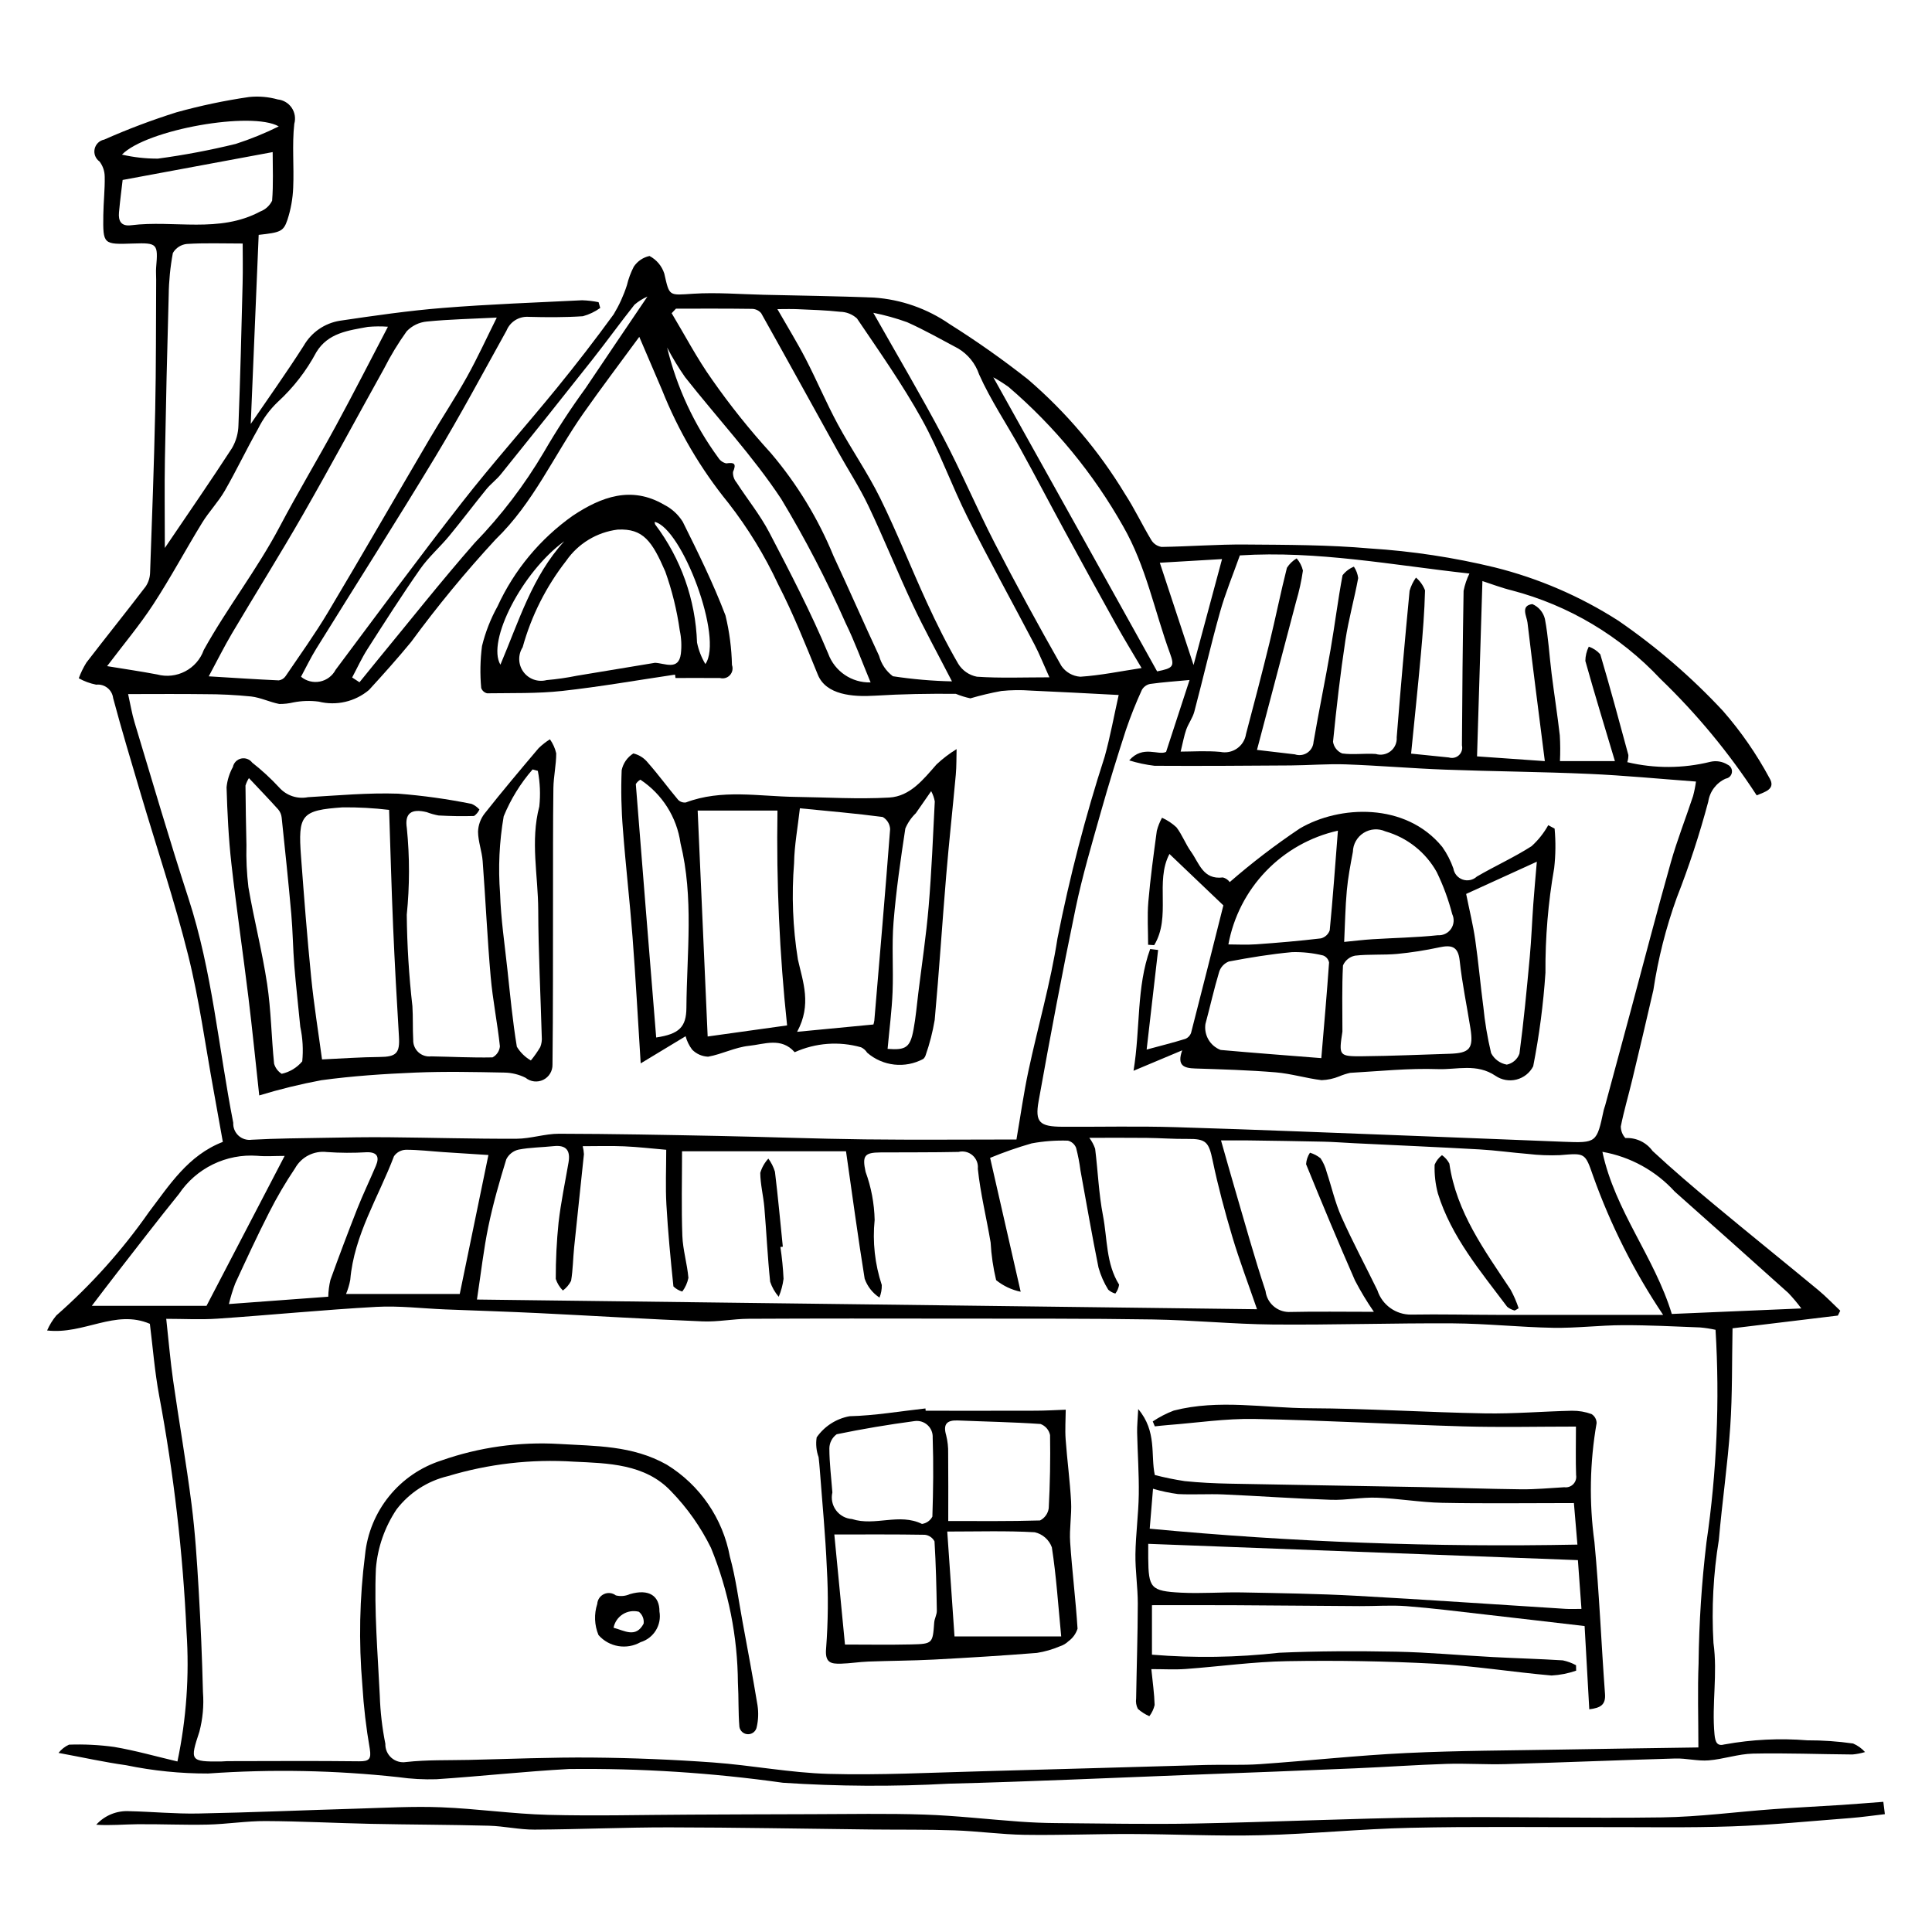 <?xml version="1.0" encoding="UTF-8"?>
<!-- Uploaded to: ICON Repo, www.svgrepo.com, Generator: ICON Repo Mixer Tools -->
<svg fill="#000000" width="800px" height="800px" version="1.1" viewBox="144 144 512 512" xmlns="http://www.w3.org/2000/svg">
 <g>
  <path d="m303.07 225.61c-1.391 1.004-2.953 1.746-4.609 2.195-4.82 0.32-9.68 0.293-14.516 0.16l0.004-0.004c-2.488-0.121-4.785 1.344-5.719 3.652-6.219 11.191-12.258 22.5-18.871 33.457-10.312 17.09-21.059 33.922-31.574 50.891-1.473 2.379-2.684 4.922-4.012 7.379v0.004c1.395 1.16 3.238 1.625 5.019 1.273 1.777-0.355 3.301-1.496 4.144-3.102 11.09-14.828 22.07-29.742 33.469-44.328 8.07-10.332 16.82-20.125 25.113-30.289 5.219-6.398 10.258-12.934 15.121-19.613v-0.004c1.461-2.422 2.633-5 3.5-7.691 0.406-1.707 1.02-3.356 1.82-4.914 0.969-1.449 2.461-2.469 4.168-2.836 1.859 0.977 3.266 2.644 3.914 4.644 1.395 6.121 1.145 5.777 7.648 5.359 6.207-0.398 12.477 0.133 18.715 0.277 9.734 0.227 19.473 0.352 29.199 0.742 7.195 0.492 14.125 2.922 20.055 7.027 7.168 4.508 14.094 9.391 20.746 14.633 10.137 8.703 18.828 18.969 25.742 30.402 2.555 3.926 4.555 8.207 6.981 12.223 0.594 0.961 1.578 1.617 2.695 1.793 7.394-0.109 14.789-0.695 22.18-0.637 11.027 0.086 22.098 0.074 33.066 1.047v-0.004c11.137 0.707 22.191 2.383 33.039 5.012 11.633 2.898 22.711 7.68 32.805 14.152 10.082 6.938 19.375 14.957 27.715 23.914 4.762 5.453 8.895 11.426 12.32 17.805 1.75 2.926-1.344 3.676-3.406 4.543-7.312-11.238-15.883-21.602-25.547-30.898-10.645-11.352-24.277-19.469-39.336-23.414-2.805-0.684-5.519-1.742-7.801-2.473-0.488 15.852-0.957 31.137-1.426 46.457l17.965 1.262c-1.57-12.422-3.152-24.559-4.594-36.715-0.207-1.738-1.922-4.488 1.285-4.902 1.664 0.711 2.898 2.164 3.328 3.922 0.914 4.762 1.168 9.648 1.773 14.477 0.684 5.473 1.547 10.922 2.176 16.398v-0.004c0.137 2.269 0.148 4.547 0.039 6.816h14.566c-2.703-9.051-5.383-17.77-7.836-26.551 0.016-1.312 0.328-2.602 0.91-3.777 1.176 0.402 2.227 1.102 3.051 2.035 2.629 8.852 5.023 17.77 7.441 26.68 0.008 0.645-0.09 1.285-0.289 1.898 7.246 1.727 14.801 1.691 22.027-0.098 1.566-0.363 3.207-0.09 4.57 0.762 0.785 0.352 1.246 1.18 1.133 2.031-0.113 0.855-0.781 1.531-1.629 1.66-2.488 1.102-4.238 3.402-4.637 6.094-2.305 8.656-5.098 17.176-8.367 25.516-2.859 7.93-4.93 16.121-6.188 24.457-1.816 7.945-3.707 15.879-5.609 23.805-0.984 4.109-2.195 8.172-3.016 12.309v0.004c0.008 1.141 0.441 2.234 1.207 3.074 2.832-0.164 5.551 1.125 7.211 3.422 5.316 4.934 10.844 9.645 16.418 14.285 9.113 7.586 18.355 15.02 27.492 22.578 2.051 1.695 3.891 3.641 5.828 5.469l-0.637 1.289-27.91 3.375c-0.176 8.785-0.02 17.457-0.605 26.078-0.68 10.012-2.148 19.969-3.019 29.969v0.004c-1.477 9.027-1.957 18.184-1.43 27.312 1.141 8.238-0.48 16.191 0.277 24.254 0.203 2.156 0.742 3.195 2.695 2.648v0.004c7.219-1.309 14.578-1.672 21.891-1.082 4.062-0.012 8.117 0.27 12.141 0.844 1.207 0.516 2.289 1.289 3.164 2.269-1.086 0.324-2.199 0.539-3.324 0.641-8.781-0.062-17.57-0.422-26.344-0.23-3.938 0.086-7.832 1.48-11.781 1.793-2.918 0.23-5.906-0.582-8.852-0.496-14.996 0.43-29.984 1.055-44.98 1.488-5.211 0.148-10.438-0.23-15.648-0.062-8.09 0.262-16.172 0.84-24.262 1.18-14.344 0.609-28.691 1.176-43.039 1.699-21.535 0.824-43.062 1.832-64.605 2.367-14.637 0.805-29.312 0.723-43.941-0.246-18.793-2.648-37.758-3.867-56.738-3.641-11.695 0.641-23.355 1.93-35.047 2.707v0.004c-3.371 0.105-6.742-0.078-10.082-0.551-16.758-1.832-33.648-2.156-50.465-0.969-7.297 0.02-14.57-0.715-21.715-2.195-5.723-0.797-11.383-2.055-17.918-3.266 0.738-0.938 1.688-1.688 2.773-2.184 4.004-0.145 8.016 0.055 11.984 0.602 5.637 0.961 11.168 2.539 16.754 3.852 2.371-11.266 3.184-22.801 2.414-34.285-0.957-21.043-3.383-41.996-7.266-62.699-1.176-6.328-1.672-12.781-2.453-18.996-9.188-3.945-17.438 2.894-27.234 1.762 0.621-1.43 1.445-2.769 2.441-3.973 9.25-8.113 17.492-17.312 24.539-27.398 5.414-7.121 10.367-15.043 19.59-18.605-0.801-4.465-1.594-8.961-2.414-13.449-2.207-12.047-3.828-24.238-6.793-36.094-3.594-14.383-8.34-28.473-12.551-42.699-2.496-8.438-5.039-16.867-7.312-25.363v-0.004c-0.266-2.219-2.273-3.809-4.492-3.559-1.621-0.32-3.18-0.891-4.617-1.695 0.531-1.453 1.215-2.852 2.031-4.168 5.18-6.742 10.52-13.363 15.676-20.121h0.004c0.754-1.117 1.168-2.43 1.191-3.781 0.52-14.316 1.047-28.633 1.352-42.953 0.246-11.531 0.188-23.07 0.258-34.609 0.008-1.09-0.098-2.184-0.008-3.262 0.543-6.277 0.312-6.531-6.039-6.32-8.02 0.27-8.059 0.27-7.961-7.566 0.043-3.387 0.438-6.773 0.371-10.152h-0.004c-0.004-1.457-0.492-2.875-1.383-4.027-1.051-0.75-1.559-2.051-1.285-3.312 0.273-1.262 1.273-2.242 2.543-2.484 6.242-2.769 12.637-5.18 19.148-7.231 6.324-1.754 12.75-3.109 19.246-4.055 2.551-0.266 5.125-0.043 7.594 0.648 1.496 0.152 2.852 0.961 3.695 2.207s1.094 2.801 0.684 4.25c-0.621 5.574-0.039 11.27-0.289 16.902-0.113 2.91-0.629 5.789-1.535 8.559-1.047 3.113-1.906 3.332-7.613 3.969-0.699 16.691-1.406 33.473-2.102 50.098 4.582-6.719 9.492-13.594 14.027-20.703v0.004c2.027-3.559 5.566-6.004 9.609-6.644 9.066-1.34 18.156-2.66 27.285-3.391 12.285-0.984 24.617-1.43 36.934-2.035v0.004c1.453 0.047 2.898 0.215 4.324 0.508zm295.56 270.8c-1.352-0.293-2.715-0.504-4.094-0.625-6.82-0.266-13.645-0.621-20.465-0.598-6.144 0.02-12.297 0.801-18.434 0.695-8.852-0.152-17.695-1.121-26.547-1.176-15.918-0.094-31.84 0.445-47.754 0.305-10.598-0.094-21.184-1.172-31.785-1.34-17.566-0.277-35.141-0.203-52.711-0.227-18.152-0.027-36.305-0.043-54.457 0.047-4.055 0.02-8.125 0.855-12.164 0.691-14.488-0.59-28.965-1.484-43.449-2.191-8.258-0.402-16.527-0.652-24.789-0.984-6.082-0.246-12.191-1.004-18.242-0.672-14.035 0.777-28.035 2.164-42.062 3.121-4.512 0.309-9.062 0.047-13.625 0.047 0.656 5.969 1.09 11.172 1.828 16.336 1.562 10.941 3.477 21.832 4.879 32.793 0.957 7.469 1.434 15.004 1.879 22.527 0.539 9.113 0.922 18.234 1.148 27.363l0.004 0.004c0.262 3.492-0.062 7.004-0.953 10.391-2.523 7.68-2.519 7.973 5.785 7.891 0.543-0.004 1.086-0.086 1.629-0.086 11.641-0.012 23.281-0.102 34.918 0.039 2.672 0.031 3.25-0.613 2.832-3.254h0.004c-0.977-5.59-1.637-11.23-1.977-16.891-0.992-11.523-0.75-23.113 0.715-34.586 0.566-5.684 2.781-11.078 6.375-15.516 3.594-4.441 8.406-7.731 13.848-9.469 9.988-3.508 20.574-4.996 31.145-4.387 9.738 0.59 19.426 0.344 28.578 5.488 8.781 5.387 14.863 14.246 16.734 24.379 1.547 5.594 2.281 11.418 3.336 17.145 1.371 7.438 2.773 14.867 4 22.328h-0.004c0.277 1.867 0.211 3.766-0.203 5.609-0.172 1.133-1.141 1.973-2.285 1.98-1.145 0.012-2.129-0.812-2.32-1.941-0.324-3.859-0.168-7.758-0.391-11.629h-0.004c-0.074-12.285-2.496-24.441-7.137-35.816-2.719-5.527-6.285-10.59-10.578-15.004-6.887-7.305-16.793-7.418-25.762-7.84-11.266-0.73-22.57 0.57-33.379 3.832-5.414 1.285-10.223 4.398-13.609 8.816-3.129 4.676-5.016 10.074-5.473 15.684-0.488 11.172 0.484 22.418 1.027 33.621 0.137 4.301 0.633 8.586 1.477 12.805-0.047 1.418 0.543 2.777 1.602 3.715 1.062 0.934 2.488 1.348 3.887 1.125 5.496-0.613 11.078-0.438 16.625-0.562 10.918-0.246 21.844-0.719 32.758-0.621 10.656 0.098 21.312 0.527 31.961 1.297 10.254 0.742 20.445 2.75 30.699 3.031 13.543 0.371 27.117-0.348 40.676-0.699 19.773-0.512 39.543-1.133 59.316-1.668 4.746-0.129 9.516 0.113 14.246-0.215 12.934-0.898 25.832-2.324 38.777-2.945 13.805-0.664 27.645-0.672 41.469-0.926 11.863-0.215 23.73-0.367 35.953-0.555 0-7.977-0.242-15.246 0.059-22.492h-0.008c0.125-10.645 0.82-21.277 2.086-31.848 2.738-18.648 3.547-37.527 2.406-56.344zm-185.26-50.434c1.07-6.219 1.91-12.238 3.172-18.164 2.496-11.719 5.871-23.289 7.695-35.105v0.004c3.223-16.297 7.398-32.391 12.516-48.195 1.484-5.344 2.473-10.828 3.707-16.336-8.5-0.434-15.922-0.852-23.348-1.168-2.574-0.191-5.156-0.156-7.719 0.105-2.777 0.504-5.523 1.156-8.23 1.953-1.32-0.281-2.613-0.684-3.863-1.199-7.137-0.059-14.289 0.047-21.41 0.492-5.992 0.375-12.973-0.223-15.145-5.535-3.305-8.082-6.543-16.234-10.535-23.984l0.004 0.004c-3.574-7.664-8-14.898-13.195-21.566-7.348-9.027-13.273-19.125-17.574-29.938-2.027-4.766-4.078-9.52-6.027-14.074-5.019 6.852-10.039 13.473-14.812 20.266-7.797 11.09-13.176 23.668-23.266 33.418-7.969 8.633-15.445 17.703-22.391 27.172-3.578 4.348-7.34 8.555-11.148 12.707v0.004c-3.691 3.117-8.656 4.269-13.344 3.098-2.219-0.289-4.469-0.219-6.668 0.203-1.234 0.293-2.504 0.438-3.773 0.426-2.523-0.488-4.934-1.695-7.461-1.988-4.109-0.414-8.238-0.621-12.371-0.613-6.641-0.09-13.285-0.023-20.23-0.023 0.578 2.574 0.98 5.113 1.719 7.551 4.695 15.535 9.234 31.125 14.262 46.551 6.32 19.387 7.977 39.66 11.879 59.504-0.07 1.289 0.441 2.543 1.391 3.414 0.953 0.871 2.246 1.266 3.523 1.082 6.473-0.355 12.965-0.398 19.449-0.512 5.594-0.098 11.188-0.199 16.781-0.145 11.312 0.102 22.621 0.441 33.93 0.395 3.758-0.016 7.516-1.332 11.27-1.328 14.035 0.027 28.07 0.305 42.105 0.582 12.973 0.254 25.938 0.758 38.91 0.914 13.352 0.16 26.707 0.031 40.199 0.031zm45.879-121.77c-3.648 0.34-7.066 0.574-10.449 1.043-0.926 0.184-1.723 0.758-2.191 1.578-1.59 3.465-3 7.012-4.231 10.621-2.356 7.254-4.609 14.547-6.68 21.891-2.367 8.402-4.863 16.793-6.641 25.328-3.539 17-6.75 34.07-9.816 51.16-1.012 5.641 0.312 6.742 6.332 6.773 10.012 0.051 20.027-0.191 30.027 0.113 21.953 0.664 43.895 1.578 65.844 2.41 12.285 0.465 24.574 0.984 36.859 1.457 8.836 0.34 8.836 0.32 10.707-8.434 0.082-0.391 0.262-0.766 0.363-1.152 2.273-8.41 4.543-16.82 6.812-25.234 3.519-13.082 6.918-26.199 10.605-39.234 1.676-5.93 3.953-11.691 5.887-17.551v-0.004c0.34-1.266 0.598-2.551 0.773-3.852-9.605-0.707-18.949-1.617-28.316-2.031-12.715-0.562-25.445-0.652-38.164-1.125-8.77-0.324-17.523-1.082-26.297-1.395-4.856-0.172-9.73 0.246-14.594 0.281-12.027 0.086-24.059 0.168-36.086 0.094v0.004c-2.285-0.27-4.543-0.75-6.742-1.434 3.648-4.176 7.762-1.199 9.777-2.258 2.258-6.906 4.25-13.016 6.219-19.051zm-26.57 121.33c0.664 0.879 1.184 1.855 1.543 2.894 0.738 5.902 0.953 11.895 2.078 17.715 1.184 6.129 0.762 12.676 4.277 18.305l-0.004 0.004c-0.125 0.855-0.469 1.664-0.992 2.352-0.707-0.184-1.355-0.539-1.891-1.031-1.137-1.828-2.008-3.812-2.586-5.887-1.727-8.543-3.207-17.137-4.773-25.715-0.258-2.016-0.641-4.008-1.152-5.973-0.371-0.953-1.176-1.668-2.168-1.914-3.219-0.109-6.441 0.133-9.609 0.719-3.742 1.07-7.418 2.352-11.012 3.84l8.098 35.48c-2.383-0.492-4.609-1.543-6.504-3.07-0.785-3.277-1.277-6.621-1.461-9.988-1.094-6.519-2.707-12.973-3.391-19.527 0.145-1.344-0.379-2.676-1.398-3.566s-2.41-1.227-3.727-0.902c-6.883 0.148-13.766 0.09-20.648 0.133-4.273 0.027-4.894 0.859-3.977 5.125 1.496 4.09 2.309 8.402 2.406 12.758-0.59 5.82 0.055 11.703 1.891 17.258 0.027 1.141-0.18 2.273-0.605 3.328-1.828-1.191-3.211-2.949-3.934-5.008-1.777-11.027-3.269-22.105-4.941-33.77h-43.453c0 7.539-0.191 14.992 0.082 22.43 0.137 3.723 1.289 7.398 1.605 11.129-0.266 1.309-0.816 2.547-1.621 3.617-0.887-0.246-1.695-0.711-2.352-1.355-0.75-7.219-1.449-14.449-1.859-21.691-0.266-4.777-0.047-9.578-0.047-14.52-3.844-0.328-7.469-0.758-11.109-0.914-3.602-0.156-7.215-0.035-11.027-0.035 0.18 0.691 0.289 1.402 0.328 2.113-0.848 8.23-1.75 16.453-2.594 24.684-0.301 2.957-0.316 5.953-0.809 8.875-0.516 1.016-1.262 1.898-2.176 2.574-0.863-0.863-1.508-1.918-1.887-3.078-0.012-4.988 0.234-9.977 0.742-14.941 0.613-5.344 1.734-10.625 2.644-15.934 0.535-3.129-0.59-4.668-3.93-4.309-3.102 0.332-6.258 0.328-9.301 0.918-1.422 0.324-2.621 1.27-3.269 2.574-1.809 5.867-3.504 11.797-4.75 17.805-1.25 6.023-1.926 12.164-3.023 19.355l206.73 2.57c-2.387-6.938-4.68-12.953-6.516-19.102-1.996-6.691-3.816-13.461-5.242-20.293-1.023-4.906-1.719-5.797-6.688-5.738-3.609 0.043-7.219-0.238-10.828-0.277-4.949-0.055-9.902-0.016-15.176-0.016zm75.414 46.109c-1.844-2.664-3.516-5.441-5.012-8.312-4.469-10.203-8.758-20.488-12.957-30.809 0.07-1.086 0.422-2.137 1.027-3.043 1.023 0.301 1.98 0.805 2.812 1.48 0.746 1.125 1.297 2.371 1.629 3.684 1.312 3.938 2.215 8.047 3.894 11.812 2.945 6.609 6.375 12.996 9.547 19.504h-0.004c1.258 3.871 4.887 6.473 8.957 6.422 7.684-0.129 15.375 0.062 23.062 0.074 14.352 0.02 28.703 0.004 43.699 0.004v0.004c-7.707-11.484-13.953-23.883-18.59-36.91-2.109-6.121-2.164-5.973-8.727-5.434v0.004c-2.844 0.117-5.691 0.012-8.52-0.324-4.273-0.34-8.527-0.957-12.805-1.195-11.109-0.625-22.227-1.105-33.34-1.648-2.676-0.129-5.352-0.344-8.027-0.402-6.602-0.148-13.203-0.238-19.801-0.332-2.223-0.031-4.449-0.004-7.359-0.004 1.328 4.656 2.438 8.648 3.606 12.621 2.68 9.125 5.203 18.301 8.203 27.32h-0.004c0.375 3.094 2.961 5.449 6.078 5.531 7.293-0.164 14.594-0.047 22.629-0.047zm-51.211-148.46c3.019 0 6.797-0.266 10.516 0.074 1.535 0.32 3.137-0.004 4.426-0.902 1.289-0.895 2.148-2.281 2.383-3.836 2.141-8.09 4.266-16.184 6.254-24.312 1.605-6.559 2.922-13.191 4.586-19.734 0.652-1.023 1.535-1.879 2.582-2.496 0.809 0.926 1.379 2.035 1.66 3.231-0.402 2.773-1.004 5.508-1.801 8.191-3.434 13.094-6.902 26.176-10.375 39.332 4.121 0.484 7.078 0.852 10.043 1.18 1.102 0.379 2.316 0.223 3.289-0.422 0.969-0.648 1.582-1.711 1.656-2.871 1.406-8.184 3.098-16.316 4.516-24.5 1.137-6.543 1.938-13.145 3.172-19.664 0.785-1.016 1.824-1.801 3.008-2.285 0.609 0.906 1 1.945 1.137 3.027-1.016 5.516-2.555 10.945-3.391 16.484-1.352 8.934-2.383 17.918-3.277 26.906 0.215 1.383 1.137 2.555 2.43 3.086 2.918 0.398 5.941-0.07 8.898 0.137 1.359 0.418 2.832 0.137 3.941-0.746 1.109-0.883 1.711-2.258 1.605-3.672 1.031-12.953 2.168-25.895 3.418-38.832 0.363-1.25 0.934-2.434 1.691-3.492 1.074 0.906 1.898 2.07 2.398 3.383-0.133 5.672-0.598 11.34-1.105 16.996-0.781 8.648-1.695 17.289-2.586 26.27 3.629 0.367 6.828 0.691 10.023 1.02v0.004c0.93 0.285 1.945 0.055 2.656-0.609 0.715-0.668 1.016-1.664 0.793-2.613 0.066-13.656 0.211-27.312 0.438-40.965h0.004c0.312-1.582 0.832-3.113 1.543-4.562-20.062-2.191-40.242-6.109-60.84-4.809-1.824 5.144-3.844 9.992-5.254 15.012-2.457 8.746-4.484 17.613-6.812 26.395-0.438 1.656-1.562 3.125-2.144 4.758-0.578 1.645-0.875 3.387-1.48 5.84zm-34.781-19.688c-1.617-3.582-2.648-6.203-3.949-8.688-5.875-11.219-12.02-22.301-17.691-33.617-4.297-8.57-7.516-17.711-12.16-26.07-5.133-9.246-11.258-17.949-17.195-26.727h0.004c-1.234-1.121-2.832-1.75-4.5-1.773-3.742-0.422-7.527-0.516-11.297-0.688-1.633-0.074-3.273-0.012-5.297-0.012 2.762 4.828 5.305 8.941 7.519 13.227 2.949 5.711 5.449 11.66 8.504 17.316 3.578 6.625 7.922 12.852 11.238 19.59 4.461 9.059 8.16 18.488 12.383 27.672 2.527 5.5 5.231 10.945 8.273 16.168h-0.004c1.098 1.793 2.894 3.039 4.953 3.438 6.144 0.422 12.336 0.164 19.219 0.164zm-146.45-95.332c-6.719 0.34-12.645 0.457-18.523 1.043-2.039 0.184-3.941 1.102-5.352 2.586-2.258 3.144-4.269 6.457-6.016 9.91-7.148 12.844-14.105 25.797-21.41 38.551-6.094 10.637-12.617 21.027-18.863 31.582-2.106 3.559-3.945 7.277-6.168 11.398 6.519 0.395 12.543 0.797 18.57 1.07h-0.004c0.738-0.102 1.398-0.516 1.809-1.137 3.801-5.606 7.769-11.117 11.234-16.926 9.141-15.324 18.031-30.797 27.07-46.18 3.199-5.445 6.703-10.715 9.773-16.23 2.789-5.016 5.18-10.262 7.879-15.668zm170.88 92.875c-2.356-4.004-4.652-7.746-6.785-11.574-4.59-8.242-9.129-16.512-13.625-24.805-3.93-7.227-7.734-14.523-11.711-21.727-3.637-6.59-7.891-12.887-10.949-19.727h0.004c-0.973-2.871-2.938-5.301-5.543-6.856-4.481-2.387-8.914-4.902-13.539-6.969-2.918-1.051-5.91-1.883-8.949-2.488 6.465 11.457 12.691 21.953 18.383 32.73 4.887 9.258 8.969 18.941 13.762 28.254 5.656 10.984 11.59 21.832 17.688 32.578 1.145 1.684 3 2.746 5.031 2.883 5.359-0.355 10.668-1.453 16.234-2.301zm-199.73-90.453c-1.77-0.133-3.547-0.117-5.316 0.043-5.148 0.961-10.523 1.555-13.656 6.703-2.625 4.934-6.07 9.383-10.188 13.16-2.16 2.051-3.938 4.469-5.254 7.141-3.066 5.406-5.727 11.047-8.828 16.43-1.719 2.984-4.188 5.531-5.996 8.477-4.391 7.16-8.359 14.594-12.949 21.625-3.613 5.531-7.898 10.621-12.234 16.367 4.766 0.785 9 1.395 13.203 2.195v-0.004c5.199 1.422 10.617-1.406 12.422-6.488 6.184-11.148 14.113-21.297 20.105-32.645 4.785-9.062 10.074-17.852 14.965-26.859 4.641-8.547 9.051-17.215 13.727-26.145zm76.328-4.785-1.133 1.203c3.543 5.891 6.742 12.031 10.723 17.613l-0.004-0.004c4.766 6.82 9.973 13.32 15.578 19.469 6.938 8.16 12.539 17.367 16.602 27.281 4.102 8.781 7.973 17.668 12.074 26.449 0.578 2.16 1.867 4.062 3.656 5.398 5.184 0.793 10.414 1.246 15.656 1.359-3.938-7.644-7.387-13.891-10.41-20.336-4.062-8.656-7.633-17.547-11.742-26.184-2.379-4.992-5.438-9.66-8.129-14.508-6.758-12.18-13.457-24.391-20.277-36.535-0.609-0.723-1.5-1.145-2.445-1.156-6.715-0.094-13.434-0.055-20.152-0.055zm-135.45 63.418c6.402-9.457 12.23-17.875 17.797-26.461 1.086-1.863 1.676-3.977 1.715-6.133 0.488-12.508 0.789-25.023 1.102-37.539 0.094-3.719 0.016-7.441 0.016-10.551-5.43 0-10.109-0.18-14.762 0.113l-0.004-0.004c-1.555 0.152-2.945 1.043-3.731 2.394-0.695 3.695-1.062 7.441-1.109 11.199-0.41 14.5-0.746 29-1.004 43.5-0.129 7.391-0.02 14.781-0.02 23.48zm85.754 160.87c-4.375-0.281-8.105-0.508-11.836-0.762-3.359-0.227-6.723-0.637-10.082-0.629v0.004c-1.25 0.047-2.402 0.684-3.109 1.711-4.094 10.828-10.566 20.82-11.586 32.742v0.004c-0.234 1.285-0.609 2.543-1.117 3.75h30.133zm-54.004 0.238c-2.688 0-4.996 0.184-7.266-0.031-4.043-0.293-8.09 0.488-11.734 2.266-3.644 1.777-6.75 4.484-9.012 7.852-5.543 6.844-10.895 13.84-16.309 20.785-2.316 2.969-4.582 5.981-6.777 8.855h30.398c7.094-13.609 13.785-26.453 20.699-39.727zm349.22-1.082c3.371 15.723 13.766 27.801 18.395 42.965l34.324-1.461c-1.062-1.438-2.215-2.805-3.445-4.102-10.008-8.98-20.039-17.934-30.098-26.859-5.047-5.543-11.793-9.25-19.176-10.543zm-337.66 38.395c0.035-1.504 0.227-2.996 0.574-4.453 2.277-6.312 4.648-12.594 7.106-18.844 1.527-3.859 3.34-7.606 4.957-11.434 1-2.363 0.293-3.617-2.438-3.562v0.004c-3.516 0.215-7.039 0.199-10.551-0.051-3.426-0.418-6.766 1.281-8.441 4.297-2.527 3.754-4.82 7.664-6.867 11.703-3.16 6.195-6.078 12.512-8.992 18.824v0.004c-0.676 1.777-1.234 3.602-1.672 5.453zm219.66-165.72c4.176-0.84 4.691-1.273 3.441-4.68-4.129-11.25-6.344-23.137-12.441-33.75l0.004 0.004c-7.887-13.984-18.16-26.484-30.352-36.934-1.305-0.934-2.66-1.793-4.066-2.57 7.731 13.863 14.891 26.688 22.039 39.516 7.117 12.777 14.242 25.582 21.375 38.414zm-75.93 2.926c-2.352-5.637-4.223-10.855-6.656-15.801h0.004c-4.984-11.285-10.672-22.246-17.035-32.816-7.535-11.395-16.996-21.512-25.484-32.289-1.75-2.512-3.336-5.129-4.758-7.84 2.555 10.535 7.164 20.461 13.57 29.207 0.473 0.758 1.23 1.293 2.102 1.488 2.223-0.312 2.707 0.102 1.789 2.289-0.051 1.012 0.289 2.008 0.941 2.781 2.871 4.434 6.246 8.59 8.68 13.246 5.512 10.555 11.02 21.156 15.617 32.121v0.004c1.719 4.684 6.238 7.75 11.23 7.609zm-158.46-140.54-39.762 7.383c-0.254 2.231-0.68 5.422-0.969 8.625-0.199 2.227 0.562 3.707 3.191 3.379 11.402-1.434 23.355 2.203 34.262-3.652 1.367-0.52 2.484-1.539 3.129-2.852 0.352-4.367 0.148-8.781 0.148-12.883zm21.062 139.23 1.945 1.27c1.535-1.891 3.059-3.793 4.609-5.676 8.609-10.441 17-21.078 25.914-31.25 7.043-7.269 13.199-15.344 18.34-24.062 3.379-5.828 7.059-11.473 11.027-16.914 5.324-7.945 10.703-15.859 16.414-24.312-1.25 0.543-2.406 1.273-3.434 2.16-3.812 4.809-7.398 9.793-11.203 14.609-8.016 10.148-16.082 20.254-24.203 30.32-1.152 1.434-2.691 2.562-3.856 3.988-3.324 4.082-6.481 8.301-9.836 12.359-2.473 2.992-5.469 5.594-7.68 8.754-4.859 6.949-9.422 14.105-13.992 21.25-1.527 2.387-2.707 4.996-4.047 7.504zm214.04-30.406c3.121 9.461 5.891 17.859 8.941 27.105l7.551-28.074zm-275.05-108.16c3.121 0.719 6.316 1.078 9.52 1.066 6.949-0.934 13.848-2.238 20.656-3.906 3.902-1.266 7.711-2.812 11.387-4.633-7.129-4.098-35 0.797-41.562 7.473z"/>
  <path d="m643.1 621.5 0.41 3.273c-3.207 0.367-6.098 0.793-9.008 1.02-10.496 0.805-20.984 1.852-31.496 2.215-11.684 0.406-23.395 0.172-35.09 0.199-16.719 0.039-33.441-0.199-50.152 0.18-13.195 0.297-26.363 1.641-39.559 1.969-11.453 0.285-22.926-0.289-34.391-0.324-9.43-0.027-18.867 0.355-28.293 0.215-6.191-0.094-12.367-0.973-18.562-1.184-7.422-0.254-14.855-0.148-22.281-0.23-17.781-0.195-35.562-0.543-53.344-0.562-11.895-0.016-23.793 0.539-35.688 0.598-4.027 0.02-8.051-0.926-12.09-1.035-10.43-0.277-20.871-0.277-31.305-0.496-9.293-0.195-18.582-0.699-27.875-0.738-5.117-0.02-10.23 0.82-15.355 0.938-6.207 0.141-12.426-0.156-18.633-0.098-3.582 0.031-7.16 0.387-10.887 0.133l-0.004 0.004c2.219-2.457 5.434-3.781 8.738-3.598 6.098 0.141 12.199 0.738 18.289 0.621 14.055-0.27 28.105-0.883 42.16-1.293 7.41-0.219 14.836-0.652 22.23-0.359 9.461 0.371 18.891 1.758 28.352 2.008 12.582 0.332 25.18-0.012 37.77-0.059 10.699-0.043 21.402-0.105 32.102-0.121 9.953-0.016 19.914-0.227 29.859 0.109 8.387 0.281 16.75 1.258 25.129 1.859 3.227 0.23 6.465 0.371 9.699 0.395 12.273 0.09 24.555 0.352 36.824 0.117 20.734-0.395 41.457-1.363 62.191-1.629 20.547-0.262 41.102 0.297 61.645 0 9.832-0.141 19.645-1.465 29.469-2.18 6.023-0.441 12.059-0.73 18.086-1.117 3.418-0.227 6.832-0.512 11.059-0.828z"/>
  <path d="m449.28 569.39v13.117c11.23 0.922 22.523 0.75 33.723-0.512 10.309-0.465 20.652-0.477 30.973-0.281 8.504 0.164 17 0.961 25.5 1.414 6.227 0.332 12.461 0.492 18.684 0.883h-0.004c1.227 0.258 2.406 0.691 3.508 1.289l0.031 1.445 0.004-0.004c-2.106 0.734-4.301 1.164-6.523 1.285-10.34-0.902-20.629-2.574-30.98-3.125-13-0.691-26.051-0.895-39.07-0.676-9 0.152-17.98 1.422-26.977 2.078-2.812 0.203-5.656 0.031-9.031 0.031 0.344 3.445 0.789 6.473 0.871 9.512v0.004c-0.254 1.074-0.73 2.086-1.402 2.961-1.105-0.488-2.129-1.141-3.035-1.938-0.441-0.848-0.602-1.809-0.465-2.754 0.133-8.379 0.422-16.758 0.438-25.137 0.008-4.375-0.688-8.75-0.625-13.121 0.074-5.273 0.809-10.535 0.887-15.809 0.078-5.481-0.316-10.965-0.438-16.445-0.035-1.676 0.148-3.352 0.289-6.195 5.016 5.941 3.254 12.219 4.398 17.484v-0.004c2.609 0.672 5.254 1.215 7.922 1.617 3.965 0.41 7.961 0.598 11.949 0.676 16.707 0.336 33.414 0.574 50.121 0.891 9.043 0.172 18.082 0.504 27.125 0.602 3.797 0.039 7.598-0.328 11.395-0.547h-0.004c0.879 0.129 1.77-0.176 2.387-0.812 0.621-0.637 0.898-1.535 0.75-2.41-0.141-4.047-0.039-8.102-0.039-12.852-10.129 0-19.988 0.234-29.832-0.051-18.461-0.539-36.906-1.625-55.367-1.969-7.648-0.145-15.324 1.031-22.984 1.617-1.141 0.086-2.281 0.227-3.422 0.344l-0.543-1.309h0.004c1.738-1.168 3.606-2.129 5.566-2.875 11.922-3.07 24-0.664 36-0.617 15.484 0.066 30.965 1.09 46.453 1.363 7.695 0.137 15.406-0.535 23.113-0.703l-0.004 0.004c1.758-0.02 3.5 0.281 5.148 0.879 0.832 0.512 1.34 1.418 1.344 2.391-1.816 10.414-2.012 21.051-0.574 31.523 1.273 13.379 1.805 26.824 2.797 40.234 0.219 2.93-1.176 3.711-4.164 4.094-0.41-7.285-0.801-14.305-1.238-22.066-8.883-1.031-17.633-2.066-26.391-3.059-6.934-0.785-13.859-1.68-20.812-2.211-4.109-0.316-8.266 0.012-12.402-0.012-11.105-0.062-22.211-0.18-33.316-0.238-7.141-0.035-14.285-0.008-21.734-0.008zm-0.988-16.258c0 1.043-0.012 2.375 0 3.707 0.074 8.035 0.625 8.812 8.691 9.234 5.363 0.281 10.758-0.168 16.137-0.066 10.062 0.195 20.133 0.34 30.18 0.887 18.52 1.012 37.027 2.309 55.539 3.465 1.398 0.086 2.812 0.012 4.262 0.012l-0.941-12.922zm1.27-14.602c-0.238 2.859-0.523 6.32-0.875 10.586l0.004 0.004c37.668 3.547 75.508 4.957 113.34 4.215l-0.93-11.008c-12.121 0-23.52 0.16-34.914-0.066-5.773-0.117-11.523-1.145-17.297-1.359-4.031-0.148-8.098 0.695-12.133 0.562-9.512-0.316-19.012-1.008-28.52-1.426-4.016-0.176-8.051 0.113-12.062-0.098h0.004c-2.234-0.297-4.445-0.766-6.609-1.406z"/>
  <path d="m389.31 517.86c9.738 0 19.48 0.02 29.219-0.012 2.633-0.008 5.266-0.168 7.902-0.262-0.02 2.613-0.215 5.238-0.027 7.84 0.398 5.527 1.152 11.035 1.445 16.566 0.188 3.543-0.488 7.137-0.25 10.672 0.516 7.664 1.477 15.297 1.961 22.965v-0.004c-0.43 1.332-1.273 2.496-2.406 3.316-0.648 0.621-1.434 1.086-2.289 1.352-1.945 0.828-3.984 1.414-6.07 1.746-9.105 0.723-18.223 1.285-27.344 1.766-5.777 0.301-11.566 0.309-17.348 0.527-2.41 0.09-4.812 0.496-7.223 0.559-2.648 0.066-4.309-0.188-3.953-4.051v-0.004c0.539-7.094 0.602-14.215 0.191-21.316-0.367-8.711-1.219-17.398-1.867-26.094-0.082-1.082-0.188-2.168-0.312-3.246-0.609-1.684-0.785-3.488-0.516-5.258 2.051-2.949 5.188-4.965 8.719-5.606 6.715-0.164 13.41-1.324 20.113-2.062zm35.918 59.805c-0.816-8.477-1.312-16.094-2.477-23.609-0.738-2.012-2.441-3.516-4.535-3.992-7.488-0.43-15.016-0.188-23.184-0.188 0.703 10.156 1.324 19.137 1.922 27.793h28.273zm-57.301 2.156c5.785 0 11.684 0.105 17.574-0.031 5.672-0.129 5.676-0.273 6.074-5.809 0.078-1.055 0.711-2.09 0.695-3.125-0.102-6.133-0.242-12.266-0.617-18.383v0.004c-0.512-0.969-1.469-1.625-2.555-1.746-7.938-0.137-15.879-0.078-23.996-0.078 0.902 9.336 1.852 19.113 2.824 29.168zm27.367-32.738c8.035 0 16.184 0.098 24.32-0.148v0.004c1.25-0.633 2.113-1.84 2.309-3.231 0.344-6.461 0.461-12.93 0.352-19.406-0.281-1.348-1.234-2.453-2.527-2.93-7.277-0.5-14.582-0.629-21.871-0.934-2.918-0.121-4.008 0.93-3.137 3.91v0.004c0.391 1.559 0.57 3.164 0.531 4.773 0.059 5.871 0.023 11.746 0.023 17.957zm-30.707-7.57v0.004c-0.387 1.637-0.031 3.363 0.965 4.719 1 1.355 2.543 2.207 4.223 2.324 6.113 1.98 12.523-1.668 18.559 1.297 1.176-0.164 2.199-0.887 2.754-1.938 0.227-6.969 0.324-13.949 0.082-20.914 0.074-1.262-0.426-2.488-1.355-3.34-0.934-0.855-2.199-1.246-3.449-1.062-6.914 0.922-13.809 2.074-20.637 3.488-1.203 0.875-1.922 2.266-1.941 3.75 0.012 3.891 0.504 7.781 0.801 11.676z"/>
  <path d="m318.76 571.05c0.637 3.59-1.512 7.086-5.004 8.141-3.691 2.09-8.348 1.309-11.148-1.883-1.094-2.625-1.207-5.559-0.328-8.262 0.074-1.133 0.762-2.129 1.793-2.598 1.027-0.473 2.234-0.336 3.133 0.352 1.246 0.305 2.555 0.188 3.723-0.336 5.098-1.496 7.867 0.508 7.832 4.586zm-12.16 4.32c2.867 0.738 5.906 2.828 7.969-1.09 0.156-1.195-0.32-2.387-1.262-3.148-1.453-0.375-3-0.133-4.269 0.668-1.27 0.805-2.152 2.094-2.441 3.57z"/>
  <path d="m212.7 434.3c-0.934-8.539-1.801-17.266-2.863-25.969-1.445-11.84-3.188-23.648-4.519-35.5-0.75-6.695-1.074-13.449-1.277-20.188v-0.004c0.188-1.891 0.758-3.723 1.68-5.387 0.223-1.109 1.082-1.984 2.188-2.231 1.105-0.246 2.254 0.18 2.93 1.086 2.559 2.008 4.957 4.215 7.164 6.602 1.906 2.137 4.797 3.109 7.606 2.555 7.961-0.465 15.953-1.203 23.902-0.934 6.551 0.508 13.062 1.414 19.504 2.719 0.777 0.344 1.473 0.848 2.039 1.48-0.316 0.688-0.805 1.281-1.422 1.715-3.141 0.102-6.293 0.035-9.434-0.137-1.066-0.203-2.109-0.496-3.125-0.883-4.059-0.988-5.891 0.285-5.254 4.273 0.762 7.617 0.754 15.293-0.023 22.91 0.078 8.102 0.578 16.191 1.496 24.238 0.188 2.953 0.047 5.926 0.211 8.879h0.004c-0.059 1.25 0.434 2.457 1.348 3.309 0.91 0.852 2.152 1.258 3.391 1.113 5.422 0.094 10.848 0.387 16.266 0.273v0.004c1.109-0.582 1.852-1.684 1.969-2.93-0.656-6.16-1.902-12.258-2.445-18.422-0.898-10.199-1.352-20.438-2.125-30.648-0.195-2.609-1.191-5.18-1.227-7.773v-0.004c0.047-1.75 0.652-3.438 1.723-4.824 4.652-5.894 9.5-11.641 14.352-17.375l0.004 0.004c0.906-0.879 1.902-1.66 2.973-2.328 0.797 1.117 1.363 2.383 1.668 3.719 0 3.078-0.707 6.148-0.75 9.23-0.129 9.664-0.082 19.332-0.102 28.996-0.027 14.754 0.031 29.508-0.137 44.262 0.039 1.707-0.918 3.285-2.453 4.035-1.539 0.746-3.371 0.531-4.691-0.551-1.746-0.871-3.664-1.34-5.617-1.371-7.848-0.152-15.711-0.324-23.551 0-8.316 0.344-16.656 0.898-24.898 2.019l0.004-0.004c-5.57 1.039-11.082 2.387-16.504 4.039zm16.637-9.543c5.297-0.238 10.27-0.609 15.242-0.645 4.438-0.031 5.414-0.996 5.148-5.383-0.59-9.699-1.125-19.402-1.543-29.109-0.438-10.207-0.711-20.422-1.066-30.996l0.004 0.004c-4.086-0.484-8.195-0.711-12.309-0.672-10.969 0.773-11.871 1.945-11.035 13.082 0.801 10.668 1.617 21.34 2.688 31.984 0.734 7.352 1.922 14.652 2.875 21.73zm-19.371-74.555c-0.387 0.617-0.695 1.285-0.91 1.984 0.055 5.254 0.121 10.512 0.254 15.766-0.094 3.723 0.078 7.449 0.52 11.148 1.469 8.59 3.668 17.059 4.965 25.668 1.047 6.965 1.125 14.07 1.84 21.094l-0.004 0.004c0.316 1.117 1.035 2.082 2.019 2.703 2.133-0.465 4.051-1.625 5.449-3.301 0.301-3.062 0.125-6.152-0.52-9.16-0.516-5.383-1.145-10.754-1.578-16.141-0.367-4.566-0.402-9.16-0.805-13.723-0.758-8.543-1.656-17.078-2.555-25.609-0.086-0.781-0.402-1.52-0.906-2.121-2.422-2.691-4.938-5.301-7.769-8.312zm76.566-1.918-1.387-0.375c-3.219 3.691-5.805 7.891-7.66 12.422-1.168 6.754-1.488 13.629-0.957 20.465 0.211 6.723 1.215 13.426 1.938 20.129 0.742 6.84 1.383 13.703 2.508 20.484l0.004-0.004c0.91 1.504 2.184 2.75 3.707 3.629 0.918-1.117 1.75-2.301 2.488-3.547 0.352-0.879 0.488-1.828 0.398-2.773-0.312-11.184-0.898-22.371-0.934-33.555-0.027-9.129-2.133-18.246 0.285-27.438 0.336-3.148 0.207-6.328-0.391-9.441z"/>
  <path d="m354.6 422.85c-3.551-4.055-8.086-2.102-12.105-1.695-3.668 0.375-7.168 2.223-10.836 2.879-1.598-0.062-3.113-0.73-4.234-1.871-0.801-1.062-1.387-2.266-1.734-3.551l-11.902 7.195c-0.758-11.918-1.332-22.664-2.152-33.391-0.727-9.539-1.836-19.051-2.555-28.59v-0.004c-0.434-5.227-0.547-10.477-0.332-15.719 0.387-1.836 1.504-3.438 3.098-4.434 1.543 0.371 2.914 1.254 3.891 2.504 2.766 3.137 5.238 6.535 7.93 9.738l-0.004 0.004c0.535 0.566 1.309 0.844 2.082 0.75 9.531-3.602 19.328-1.609 29.031-1.48 8.293 0.109 16.609 0.645 24.867 0.176 5.562-0.316 9.035-4.785 12.543-8.777h-0.004c1.633-1.531 3.418-2.891 5.324-4.062-0.062 2.258-0.008 4.523-0.211 6.766-0.812 8.91-1.797 17.805-2.543 26.723-1.07 12.754-1.875 25.531-3.047 38.273-0.531 3.18-1.332 6.309-2.398 9.352-0.117 0.379-0.332 0.715-0.617 0.984-4.82 2.606-10.746 1.949-14.883-1.645-0.391-0.621-0.949-1.117-1.613-1.43-5.836-1.652-12.066-1.188-17.594 1.305zm20.867-7.348v-0.004c0.105-0.34 0.184-0.691 0.238-1.043 1.434-16.914 2.898-33.828 4.188-50.754h-0.004c-0.074-1.328-0.812-2.527-1.965-3.191-7.18-0.945-14.402-1.562-21.945-2.305-0.578 5.156-1.457 9.793-1.539 14.445h0.004c-0.691 8.547-0.355 17.148 1.004 25.613 1.324 5.934 3.723 11.949-0.207 19.18zm-43.93 3.18 21.051-2.938c-2.012-18.91-2.863-37.926-2.551-56.941h-21.148c0.902 20.383 1.77 40.055 2.648 59.875zm-13.641 0.266c6.074-0.91 7.973-2.754 8.008-7.867 0.109-14.559 1.996-29.156-1.566-43.625v-0.008c-0.969-6.871-4.844-13-10.637-16.824-0.492 0.285-0.906 0.684-1.203 1.168 1.754 22.316 3.57 44.633 5.398 67.152zm61.324 3.016c4.856 0.371 5.984-0.344 6.875-5.137 0.59-3.184 0.867-6.426 1.262-9.645 0.941-7.641 2.094-15.266 2.742-22.93 0.781-9.266 1.156-18.566 1.625-27.855v-0.004c-0.168-0.953-0.492-1.875-0.957-2.727-1.539 2.215-2.789 4.031-4.059 5.836v0.004c-1.195 1.152-2.144 2.531-2.789 4.059-1.254 8.246-2.453 16.52-3.125 24.824-0.496 6.137-0.008 12.344-0.254 18.508-0.199 4.918-0.844 9.812-1.32 15.062z"/>
  <path d="m322.89 322.78c-9.965 1.473-19.895 3.227-29.898 4.324-6.574 0.723-13.254 0.531-19.891 0.629h-0.004c-0.734-0.164-1.332-0.703-1.574-1.418-0.336-3.703-0.266-7.43 0.215-11.117 0.898-3.664 2.277-7.191 4.106-10.492 4.422-9.641 11.316-17.941 19.98-24.059 7.519-4.977 15.477-7.984 24.195-2.879 2.019 1.027 3.719 2.586 4.918 4.508 4.051 8.156 8.105 16.359 11.336 24.859h-0.004c1.039 4.289 1.609 8.68 1.707 13.094 0.336 0.922 0.133 1.957-0.531 2.684-0.66 0.727-1.672 1.023-2.625 0.77-3.934-0.031-7.871-0.008-11.805-0.008zm-5.312-3.133c2.582 0.098 6.266 2.152 6.852-2.359v0.004c0.246-2.086 0.148-4.199-0.293-6.254-0.746-5.316-2.035-10.543-3.84-15.598-3.465-7.953-5.801-11.441-12.598-11.09v-0.004c-5.527 0.691-10.496 3.703-13.66 8.289-5.309 6.801-9.23 14.578-11.531 22.895-1.281 2.008-1.203 4.594 0.203 6.519 1.402 1.922 3.84 2.789 6.144 2.184 2.684-0.23 5.356-0.617 7.996-1.152 6.91-1.129 13.816-2.285 20.727-3.434zm-0.086-37.348c0.004 0.234 0.047 0.465 0.133 0.68 6.832 9.043 10.707 19.973 11.094 31.301 0.41 2.012 1.156 3.938 2.211 5.699 4.836-6.789-6.156-35.988-13.438-37.68zm-23.953 5.133c-11.152 8.113-20.613 26.48-16.926 32.715 4.891-11.516 8.426-23.414 16.926-32.715z"/>
  <path d="m468.2 383.93c-4.859-4.633-9.543-9.102-14.281-13.617-3.894 7.32 0.52 16.645-4.047 24.16l-1.609-0.098c0-3.805-0.262-7.637 0.059-11.414 0.539-6.293 1.402-12.559 2.25-18.816l0.004 0.004c0.312-1.199 0.773-2.352 1.371-3.438 1.402 0.633 2.695 1.488 3.824 2.535 1.523 1.98 2.41 4.445 3.875 6.484 2.148 2.992 3.164 7.469 8.438 6.805h-0.004c0.73 0.184 1.371 0.617 1.812 1.227 5.887-5.121 12.09-9.867 18.57-14.207 10.473-6.168 28.043-6.992 37.746 4.879v-0.004c1.246 1.762 2.238 3.688 2.953 5.723 0.215 1.363 1.164 2.492 2.465 2.941 1.301 0.449 2.742 0.145 3.754-0.793 4.773-2.789 9.855-5.074 14.5-8.051 1.766-1.602 3.258-3.481 4.422-5.566l1.688 0.902h-0.004c0.32 3.484 0.281 6.996-0.113 10.473-1.605 9.156-2.379 18.434-2.312 27.727-0.555 8.328-1.641 16.609-3.25 24.797-0.906 1.754-2.519 3.031-4.434 3.512-1.91 0.48-3.938 0.117-5.562-0.996-4.988-3.367-10.215-1.59-15.238-1.77-7.738-0.273-15.516 0.547-23.273 0.988-0.996 0.223-1.973 0.535-2.914 0.941-1.48 0.605-3.055 0.941-4.656 0.996-4.078-0.492-8.074-1.73-12.156-2.07-7.098-0.59-14.227-0.793-21.352-1.023-2.945-0.094-4.891-0.723-3.43-4.812l-12.898 5.418c1.844-11.289 0.734-22.141 4.406-32.266l2.106 0.254-3.039 26.391c3.887-1.051 7.086-1.848 10.227-2.824h0.008c0.727-0.293 1.293-0.887 1.547-1.629 2.977-11.547 5.871-23.113 8.551-33.762zm31.555 33.434c-0.977 6.465-0.977 6.609 5.453 6.551 7.652-0.07 15.301-0.418 22.953-0.656 5.352-0.168 6.367-1.379 5.519-6.738-0.945-5.984-2.207-11.93-2.848-17.941-0.418-3.938-2.305-4.172-5.453-3.516v0.004c-3.668 0.789-7.375 1.367-11.105 1.73-3.707 0.336-7.477 0.035-11.164 0.461h-0.004c-1.434 0.281-2.633 1.254-3.203 2.602-0.301 5.82-0.148 11.668-0.148 17.504zm-5.594 7.055c0.758-9.016 1.484-17.18 2.055-25.355v0.004c-0.172-0.852-0.77-1.555-1.582-1.859-2.688-0.656-5.449-0.953-8.215-0.883-5.625 0.516-11.223 1.441-16.777 2.488-1.219 0.484-2.152 1.488-2.551 2.738-1.371 4.551-2.394 9.203-3.633 13.793h-0.004c-0.441 2.965 1.234 5.836 4.031 6.906 8.598 0.773 17.211 1.41 26.676 2.168zm6.059-30.801c2.676-0.258 5.055-0.559 7.441-0.707 5.785-0.363 11.598-0.453 17.355-1.062 1.395 0.102 2.734-0.543 3.523-1.691 0.793-1.152 0.91-2.637 0.316-3.898-0.996-3.844-2.371-7.578-4.106-11.152-2.93-5.258-7.824-9.137-13.613-10.785-1.867-0.84-4.027-0.688-5.762 0.402-1.73 1.09-2.801 2.977-2.848 5.019-0.637 3.402-1.297 6.816-1.609 10.254-0.406 4.449-0.473 8.926-0.699 13.621zm51.051-21.254-18.727 8.539c0.902 4.481 1.848 8.27 2.402 12.117 0.844 5.848 1.359 11.742 2.125 17.605h0.008c0.406 4.195 1.102 8.355 2.082 12.457 0.832 1.613 2.371 2.742 4.16 3.055 1.547-0.32 2.82-1.426 3.352-2.914 1.133-8.516 1.941-17.074 2.731-25.629 0.43-4.668 0.602-9.355 0.938-14.031 0.246-3.469 0.574-6.93 0.934-11.199zm-52.711-8.227c-7.262 1.625-13.883 5.348-19.043 10.707-5.164 5.359-8.633 12.121-9.984 19.438 2.18 0 4.801 0.152 7.394-0.031 5.719-0.402 11.438-0.891 17.129-1.57 1.09-0.277 1.969-1.082 2.336-2.141 0.828-8.516 1.434-17.051 2.168-26.402z"/>
  <path d="m350.81 474.46c0.426 2.793 0.707 5.609 0.84 8.438-0.211 1.637-0.641 3.238-1.281 4.762-1.008-1.164-1.777-2.512-2.269-3.973-0.684-6.555-0.984-13.152-1.539-19.723-0.262-3.059-1.059-6.094-1.082-9.145v0.004c0.414-1.41 1.148-2.703 2.144-3.785 0.773 1.055 1.363 2.231 1.746 3.481 0.809 6.609 1.41 13.246 2.086 19.871z"/>
  <path d="m545.41 491.31c-0.723-0.188-1.398-0.523-1.984-0.988-7.078-9.441-14.797-18.52-18.379-30.062l0.004-0.004c-0.66-2.477-0.949-5.043-0.859-7.606 0.422-0.992 1.09-1.863 1.945-2.519 0.824 0.574 1.496 1.34 1.961 2.231 1.855 12.887 9.332 22.996 16.227 33.418 0.859 1.574 1.57 3.223 2.133 4.922z"/>
 </g>
</svg>